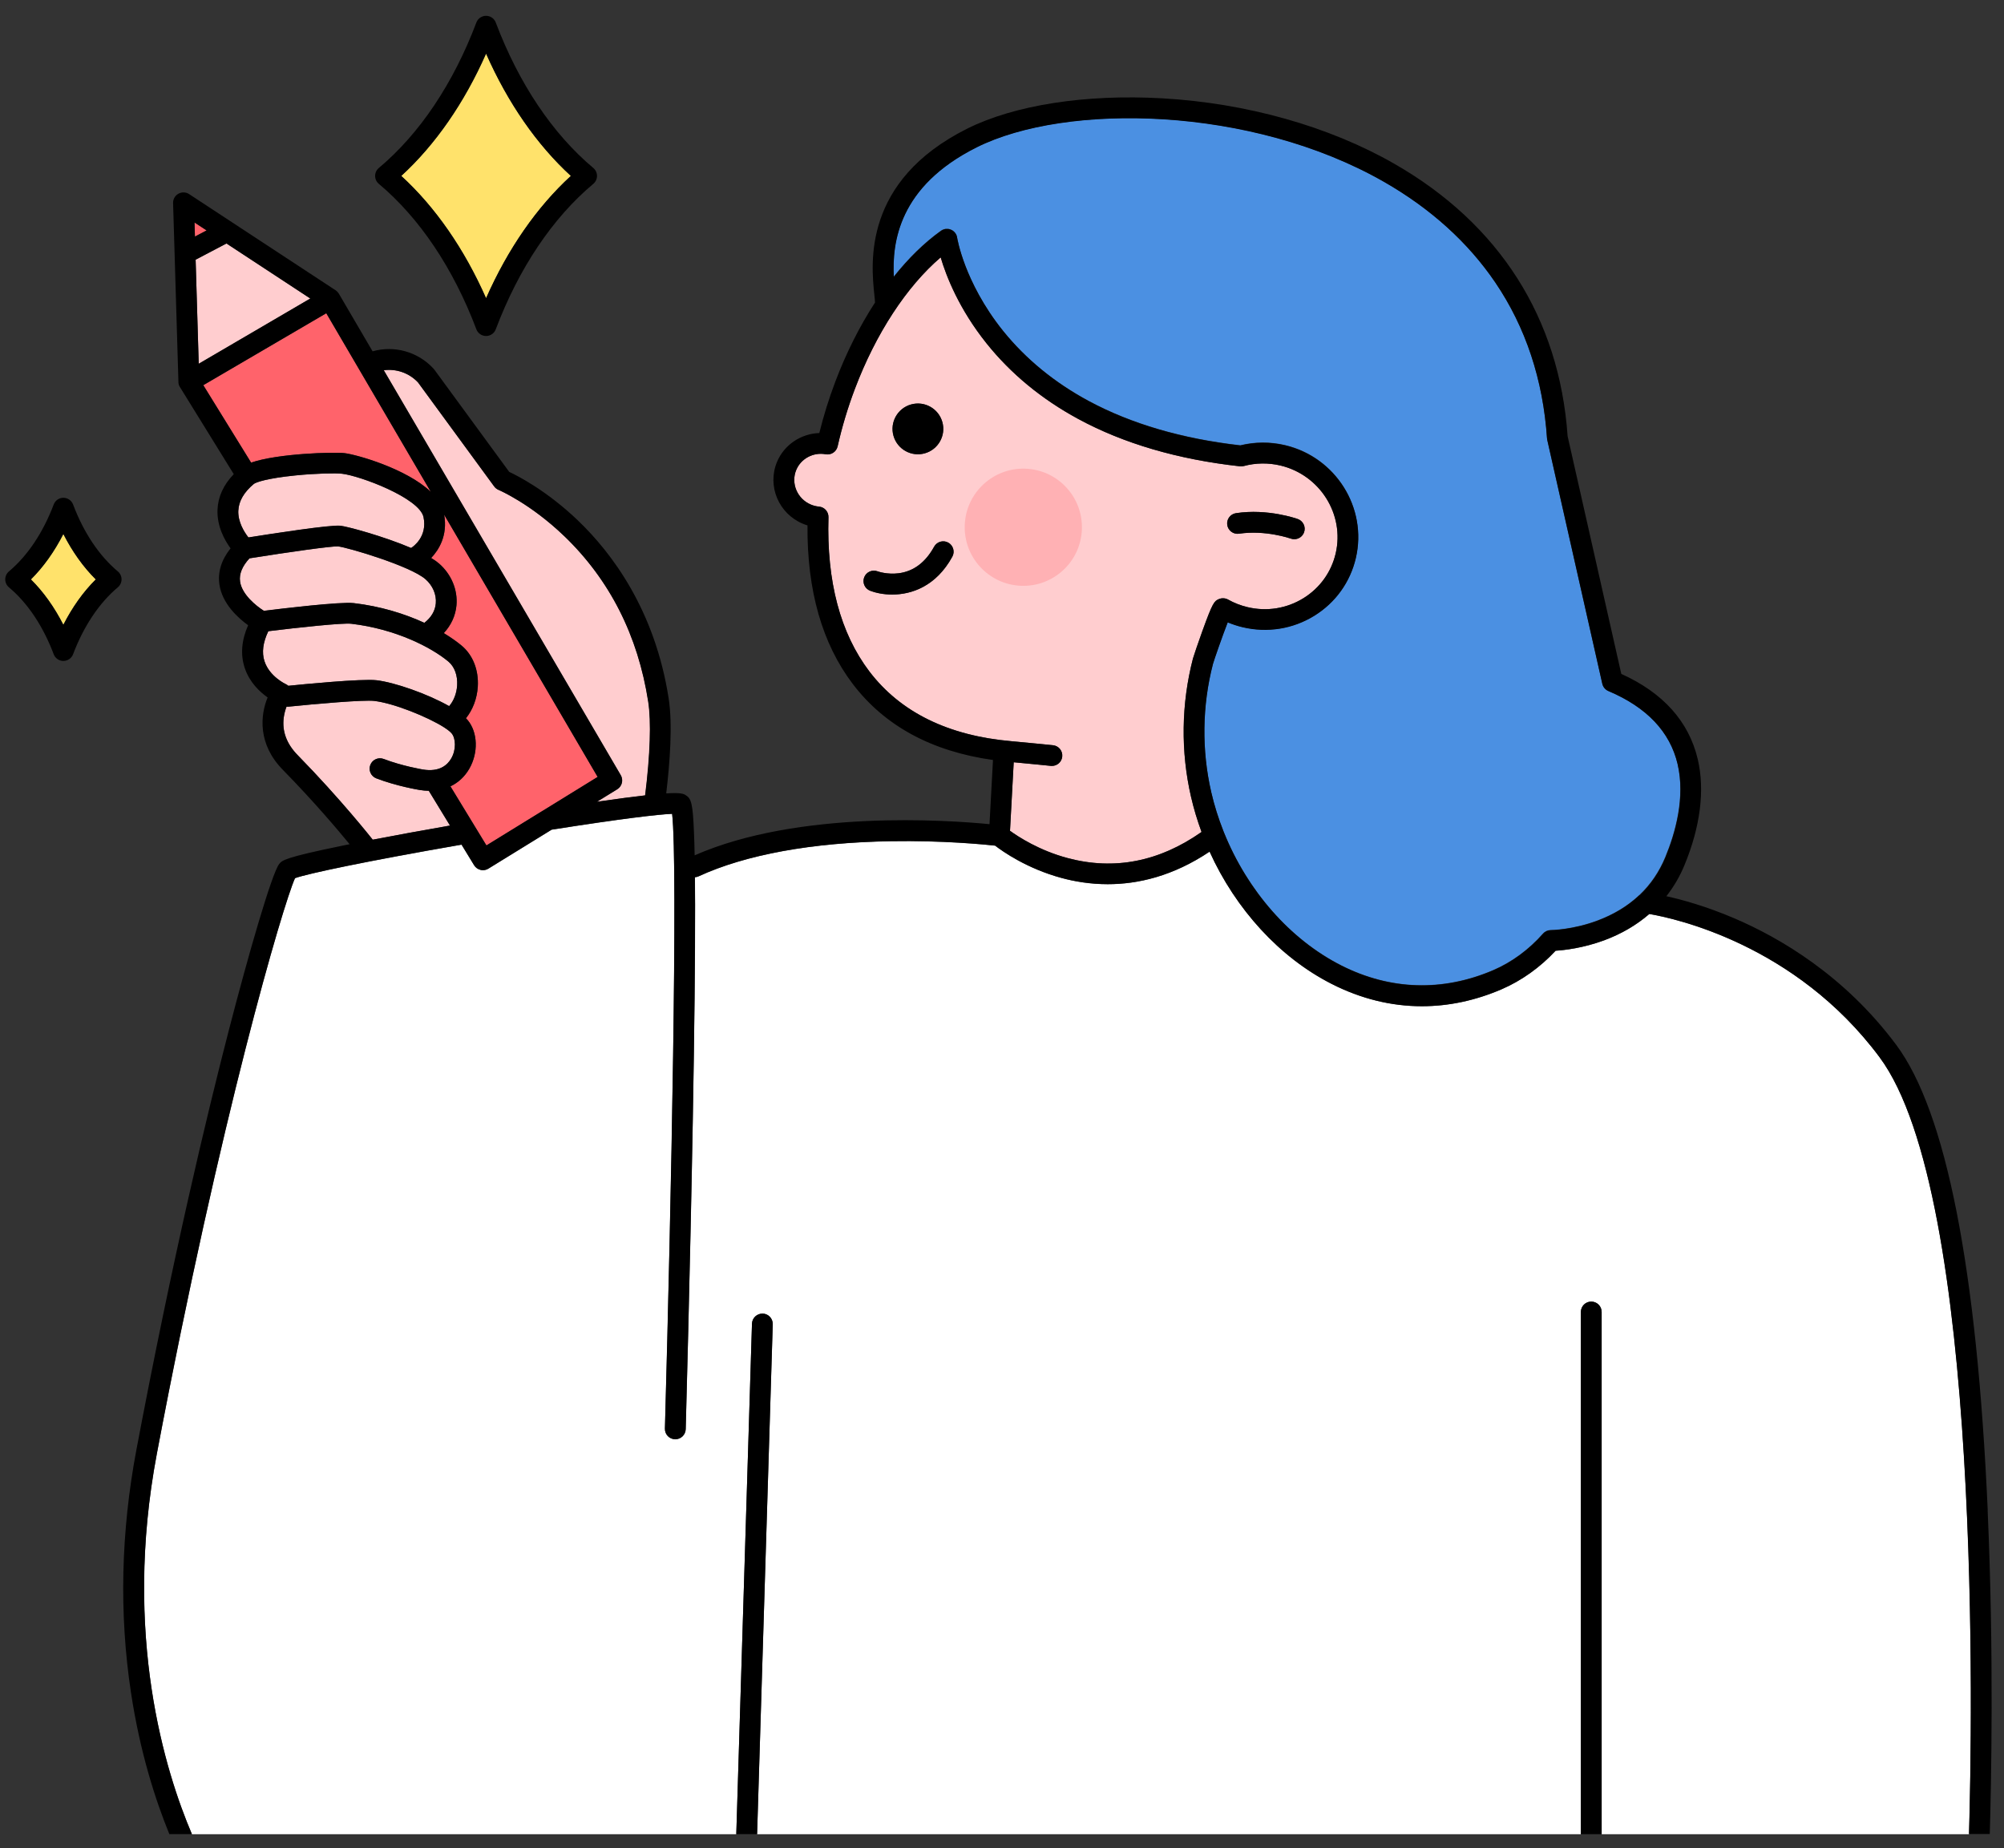 <svg width="116" height="107" viewBox="0 0 116 107" fill="none" xmlns="http://www.w3.org/2000/svg">
<rect x="0" y="0" width="116" height="107" fill="#333333" stroke="none"/>
<path d="M1.789 33.548C2.513 34.268 3.146 35.157 3.667 36.179C4.186 35.155 4.821 34.266 5.545 33.548C4.821 32.829 4.188 31.939 3.667 30.918C3.148 31.939 2.513 32.831 1.789 33.548Z" fill="#FFE26B"/>
<path d="M6.821 33.085C5.741 32.179 4.846 30.842 4.231 29.212C4.143 28.978 3.919 28.822 3.669 28.822C3.419 28.822 3.195 28.978 3.108 29.212C2.492 30.839 1.596 32.179 0.517 33.085C0.381 33.199 0.303 33.368 0.303 33.545C0.303 33.722 0.381 33.892 0.517 34.005C1.598 34.911 2.492 36.249 3.108 37.879C3.195 38.113 3.419 38.268 3.669 38.268C3.919 38.268 4.143 38.113 4.231 37.879C4.846 36.251 5.743 34.911 6.821 34.005C6.958 33.892 7.036 33.722 7.036 33.545C7.036 33.368 6.958 33.199 6.821 33.085ZM3.667 36.178C3.148 35.154 2.513 34.265 1.789 33.548C2.513 32.828 3.146 31.939 3.667 30.917C4.186 31.939 4.821 32.831 5.545 33.548C4.821 34.267 4.188 35.157 3.667 36.178Z" fill="black"/>
<path d="M28.136 3.104C26.874 5.963 25.197 8.381 23.227 10.186C25.197 11.991 26.872 14.409 28.136 17.268C29.398 14.409 31.076 11.991 33.045 10.186C31.076 8.381 29.401 5.963 28.136 3.104Z" fill="#FFE26B"/>
<path d="M34.342 9.725C31.986 7.748 30.032 4.837 28.697 1.305C28.61 1.072 28.386 0.916 28.136 0.916C27.885 0.916 27.661 1.072 27.574 1.305C26.239 4.837 24.288 7.748 21.929 9.725C21.792 9.838 21.714 10.008 21.714 10.185C21.714 10.362 21.792 10.532 21.929 10.645C24.285 12.622 26.239 15.533 27.574 19.065C27.661 19.299 27.885 19.454 28.136 19.454C28.386 19.454 28.61 19.299 28.697 19.065C30.032 15.533 31.983 12.622 34.342 10.645C34.479 10.532 34.557 10.362 34.557 10.185C34.557 10.008 34.479 9.838 34.342 9.725ZM28.136 17.267C26.873 14.408 25.198 11.99 23.226 10.185C25.196 8.38 26.871 5.962 28.136 3.103C29.398 5.962 31.075 8.38 33.045 10.185C31.075 11.99 29.4 14.408 28.136 17.267Z" fill="black"/>
<path d="M97.105 44.231C96.664 42.36 95.314 40.938 93.097 40.001C92.917 39.925 92.787 39.77 92.745 39.579L89.56 25.471C89.553 25.44 89.548 25.41 89.546 25.379C89.317 21.975 88.308 18.934 86.548 16.341C84.974 14.024 82.806 12.066 80.107 10.518C72.416 6.116 61.706 5.932 56.527 8.523C52.01 10.783 51.634 14.034 51.733 16.015C52.585 14.947 53.501 14.048 54.449 13.368C54.449 13.368 54.449 13.368 54.451 13.368C54.456 13.366 54.458 13.361 54.463 13.359C54.468 13.357 54.472 13.354 54.477 13.35C54.487 13.342 54.498 13.335 54.51 13.328C54.517 13.324 54.524 13.321 54.532 13.316C54.541 13.312 54.553 13.305 54.565 13.3C54.572 13.295 54.581 13.293 54.588 13.29C54.597 13.286 54.607 13.283 54.616 13.279C54.626 13.276 54.635 13.272 54.647 13.269C54.657 13.267 54.664 13.265 54.673 13.262C54.685 13.26 54.697 13.258 54.706 13.255C54.711 13.255 54.718 13.253 54.722 13.25C54.725 13.25 54.727 13.25 54.73 13.25C54.741 13.25 54.751 13.248 54.763 13.248C54.772 13.248 54.782 13.248 54.791 13.248C54.8 13.248 54.81 13.248 54.817 13.248C54.829 13.248 54.838 13.248 54.85 13.248C54.857 13.248 54.864 13.248 54.871 13.248C54.883 13.248 54.897 13.25 54.909 13.253C54.914 13.253 54.921 13.255 54.925 13.255C54.94 13.258 54.951 13.26 54.965 13.265C54.973 13.265 54.98 13.269 54.987 13.272C54.999 13.274 55.01 13.279 55.02 13.283C55.029 13.288 55.039 13.29 55.048 13.295C55.055 13.298 55.062 13.302 55.072 13.305C55.084 13.309 55.095 13.316 55.107 13.324C55.112 13.326 55.117 13.328 55.121 13.331C55.133 13.338 55.145 13.347 55.157 13.354C55.161 13.357 55.164 13.359 55.168 13.364C55.178 13.371 55.19 13.38 55.199 13.387C55.204 13.392 55.209 13.397 55.213 13.399C55.22 13.406 55.23 13.413 55.237 13.423C55.244 13.43 55.251 13.437 55.256 13.444C55.26 13.451 55.267 13.458 55.272 13.463C55.279 13.472 55.286 13.482 55.294 13.491C55.294 13.491 55.296 13.496 55.298 13.496C55.3 13.501 55.303 13.505 55.305 13.508C55.312 13.517 55.319 13.529 55.327 13.538C55.331 13.545 55.334 13.552 55.338 13.559C55.343 13.569 55.348 13.578 55.352 13.59C55.357 13.6 55.359 13.609 55.364 13.616C55.369 13.626 55.371 13.635 55.374 13.642C55.378 13.654 55.381 13.663 55.383 13.675C55.383 13.682 55.388 13.692 55.39 13.699C55.393 13.71 55.395 13.725 55.397 13.736C55.397 13.741 55.397 13.746 55.4 13.751C55.4 13.762 55.508 14.421 55.888 15.409C56.239 16.322 56.902 17.714 58.068 19.16C59.377 20.783 61.04 22.147 63.017 23.211C65.476 24.534 68.429 25.4 71.793 25.78C72.638 25.572 73.53 25.568 74.384 25.77C77.319 26.466 79.154 29.396 78.479 32.301C78.154 33.697 77.3 34.884 76.078 35.641C74.834 36.41 73.36 36.648 71.925 36.306C71.628 36.236 71.34 36.141 71.062 36.026C70.767 36.776 70.279 38.187 70.21 38.425C69.583 40.848 69.547 43.424 70.111 45.868C70.288 46.633 70.524 47.383 70.812 48.107C70.829 48.14 70.843 48.175 70.852 48.208C72.204 51.556 74.669 54.389 77.635 55.892C80.468 57.327 83.509 57.423 86.434 56.166C87.503 55.708 88.499 54.974 89.315 54.05C89.428 53.92 89.593 53.847 89.765 53.847C89.777 53.847 91.03 53.835 92.474 53.292C93.401 52.943 94.191 52.467 94.842 51.865C94.861 51.844 94.88 51.825 94.904 51.808C95.543 51.2 96.043 50.466 96.395 49.612C96.97 48.22 97.558 46.154 97.1 44.219L97.105 44.231Z" fill="#4B90E2"/>
<path d="M32.67 31.047C30.7 29.148 28.877 28.372 28.86 28.365C28.759 28.322 28.671 28.254 28.608 28.164L24.201 22.144C23.68 21.592 22.941 21.342 22.217 21.438L35.935 44.884C36.1 45.164 36.011 45.528 35.732 45.7L34.557 46.424C35.751 46.25 36.66 46.132 37.351 46.054C37.643 43.695 37.707 41.774 37.53 40.632C36.938 36.806 35.303 33.581 32.675 31.047H32.67Z" fill="#FFCDCF"/>
<path d="M108.798 61.214C103.917 54.658 96.889 53.165 95.472 52.922C94.733 53.561 93.858 54.075 92.86 54.446C91.629 54.901 90.541 55.019 90.048 55.05C89.147 56.017 88.069 56.786 86.915 57.284C85.396 57.937 83.848 58.263 82.308 58.263C80.54 58.263 78.785 57.834 77.096 56.977C74.069 55.444 71.528 52.644 70.019 49.312C67.895 50.737 65.862 51.197 64.123 51.197C63.116 51.197 62.208 51.044 61.441 50.834C59.445 50.291 58.048 49.308 57.605 48.965C56.97 48.895 54.566 48.659 51.575 48.708C47.01 48.784 43.162 49.485 40.444 50.74C40.373 50.773 40.3 50.789 40.227 50.794C40.232 51.287 40.234 51.822 40.237 52.398C40.241 55.42 40.197 59.603 40.105 64.824C39.944 73.713 39.696 82.661 39.694 82.751C39.685 83.077 39.418 83.336 39.093 83.336C39.088 83.336 39.081 83.336 39.076 83.336C38.743 83.327 38.481 83.051 38.491 82.718C38.857 69.665 39.251 50.063 38.908 47.123C38.128 47.154 35.988 47.401 31.932 48.041L28.273 50.296C28.177 50.355 28.068 50.386 27.957 50.386C27.91 50.386 27.863 50.381 27.818 50.369C27.662 50.331 27.528 50.235 27.445 50.098L26.719 48.907C21.21 49.864 17.803 50.584 17.079 50.848C16.395 52.353 12.762 64.682 9.082 84.171C7.095 94.691 9.582 102.62 11.111 106.199H42.619L43.528 76.643C43.537 76.311 43.818 76.053 44.148 76.06C44.481 76.07 44.74 76.348 44.731 76.681L43.825 106.201H91.508V75.966C91.508 75.633 91.777 75.365 92.11 75.365C92.442 75.365 92.711 75.633 92.711 75.966V106.201H113.979C114.158 100.103 114.755 69.219 108.801 61.221L108.798 61.214Z" fill="white"/>
<path d="M69.604 36.52C70.189 34.897 70.283 34.8 70.55 34.687C70.722 34.614 70.925 34.623 71.088 34.715C71.437 34.911 71.814 35.057 72.208 35.151C73.329 35.418 74.48 35.234 75.45 34.632C76.401 34.045 77.061 33.123 77.314 32.04C77.84 29.777 76.403 27.496 74.112 26.951C73.414 26.786 72.683 26.795 71.996 26.982C71.996 26.982 71.991 26.982 71.989 26.982C71.972 26.986 71.956 26.989 71.942 26.991C71.935 26.991 71.93 26.991 71.923 26.993C71.911 26.993 71.897 26.996 71.885 26.998C71.876 26.998 71.869 26.998 71.859 26.998C71.852 26.998 71.847 26.998 71.84 26.998C71.838 26.998 71.833 26.998 71.831 26.998C71.817 26.998 71.8 26.998 71.786 26.996C71.781 26.996 71.777 26.996 71.774 26.996C71.77 26.996 71.767 26.996 71.763 26.996C71.763 26.996 71.76 26.996 71.758 26.996C68.181 26.602 65.034 25.679 62.408 24.254C60.288 23.105 58.499 21.629 57.093 19.866C55.508 17.88 54.772 15.993 54.449 14.9C52.479 16.587 50.698 19.305 49.485 22.511C49.07 23.606 48.735 24.726 48.485 25.84C48.414 26.156 48.107 26.359 47.789 26.3C47.079 26.17 46.366 26.55 46.09 27.203C45.765 27.98 46.145 28.883 46.935 29.213C47.086 29.277 47.244 29.317 47.407 29.331C47.723 29.36 47.963 29.629 47.954 29.947C47.843 33.66 48.641 36.661 50.32 38.872C52.118 41.238 54.888 42.597 58.551 42.915C59.318 42.981 60.932 43.147 60.948 43.147C61.279 43.18 61.519 43.474 61.486 43.805C61.455 44.114 61.194 44.345 60.889 44.345C60.868 44.345 60.849 44.345 60.828 44.343C60.814 44.343 59.488 44.206 58.676 44.133L58.462 48.101C58.943 48.452 60.156 49.243 61.8 49.681C64.496 50.401 67.101 49.891 69.55 48.169C69.307 47.509 69.101 46.832 68.943 46.145C68.335 43.515 68.373 40.74 69.052 38.124C69.085 37.999 69.356 37.197 69.604 36.513V36.52ZM71.543 29.711C73.379 29.435 75.051 30.027 75.122 30.051C75.433 30.164 75.596 30.509 75.483 30.82C75.396 31.065 75.165 31.219 74.917 31.219C74.848 31.219 74.78 31.207 74.714 31.183C74.688 31.174 73.242 30.671 71.72 30.9C71.392 30.95 71.085 30.723 71.036 30.395C70.986 30.067 71.213 29.761 71.541 29.711H71.543ZM52.734 23.419C53.514 23.2 54.326 23.655 54.545 24.436C54.765 25.217 54.309 26.029 53.529 26.248C52.748 26.467 51.936 26.012 51.717 25.231C51.497 24.45 51.953 23.639 52.734 23.419ZM55.123 32.231C54.182 33.944 52.771 34.422 51.644 34.422C51.139 34.422 50.693 34.328 50.367 34.203C50.058 34.085 49.903 33.738 50.021 33.427C50.139 33.118 50.485 32.962 50.794 33.078C50.811 33.085 51.351 33.276 52.016 33.191C52.877 33.08 53.569 32.563 54.069 31.653C54.229 31.363 54.595 31.256 54.885 31.415C55.175 31.575 55.282 31.941 55.123 32.231Z" fill="#FFCDCF"/>
<path d="M13.11 14.098L11.324 15.037L11.504 21.064L17.963 17.285L13.11 14.098Z" fill="#FFCDCF"/>
<path d="M25.712 29.801C25.926 31.011 25.4 31.844 24.959 32.307C25.141 32.415 25.299 32.526 25.421 32.635C26.127 33.253 26.502 34.154 26.424 35.043C26.37 35.647 26.115 36.199 25.69 36.657C26.091 36.9 26.438 37.145 26.719 37.379C27.375 37.926 27.717 38.794 27.658 39.761C27.615 40.45 27.365 41.099 26.974 41.587C27.014 41.628 27.049 41.665 27.082 41.706C27.66 42.411 27.696 43.59 27.167 44.508C26.901 44.973 26.526 45.317 26.075 45.53L28.158 48.95L31.397 46.955C31.397 46.955 31.404 46.95 31.409 46.947L34.596 44.982L25.712 29.799V29.801Z" fill="#FF636B"/>
<path d="M11.261 12.883L11.284 13.699L11.961 13.343L11.261 12.883Z" fill="#FF636B"/>
<path d="M19.941 26.238C20.63 26.318 23.522 27.128 24.938 28.479L18.887 18.137L11.767 22.303L14.534 26.785C16.067 26.255 19.318 26.163 19.939 26.236L19.941 26.238Z" fill="#FF636B"/>
<path d="M16.688 39.708C17.452 39.631 20.925 39.286 21.8 39.388C22.824 39.508 24.726 40.164 25.997 40.886C26.257 40.588 26.431 40.152 26.46 39.69C26.495 39.107 26.311 38.602 25.95 38.302C24.966 37.481 22.904 36.417 20.331 36.115C19.837 36.056 17.249 36.335 15.53 36.547C15.218 37.196 15.143 37.779 15.308 38.288C15.596 39.173 16.527 39.605 16.537 39.609C16.591 39.635 16.641 39.668 16.686 39.706L16.688 39.708Z" fill="#FFCDCF"/>
<path d="M19.704 30.442C20.119 30.489 22.195 31.048 23.797 31.73C23.804 31.725 23.811 31.72 23.818 31.715C23.91 31.657 24.752 31.081 24.516 29.946C24.288 28.84 20.853 27.554 19.8 27.431C19.416 27.387 18.267 27.41 17.087 27.53C15.479 27.693 14.818 27.922 14.693 28.021C14.122 28.5 13.82 29.019 13.796 29.564C13.768 30.227 14.143 30.817 14.382 31.121C15.821 30.892 19.142 30.38 19.706 30.444L19.704 30.442Z" fill="#FFCDCF"/>
<path d="M20.472 34.922C22.043 35.106 23.435 35.545 24.565 36.064C24.962 35.757 25.191 35.372 25.228 34.938C25.273 34.429 25.051 33.907 24.631 33.539C23.759 32.775 20.147 31.701 19.571 31.638C19.215 31.614 16.719 31.963 14.442 32.329C14.02 32.789 13.836 33.24 13.897 33.669C14.003 34.422 14.822 35.082 15.277 35.37C16.353 35.236 19.71 34.834 20.475 34.924L20.472 34.922Z" fill="#FFCDCF"/>
<path d="M24.297 45.74C24.242 45.731 22.959 45.519 21.782 45.066C21.473 44.945 21.317 44.598 21.437 44.289C21.558 43.98 21.904 43.825 22.213 43.945C23.273 44.353 24.476 44.554 24.488 44.556C25.443 44.712 25.905 44.292 26.122 43.912C26.42 43.395 26.377 42.749 26.151 42.47C26.073 42.374 25.927 42.258 25.736 42.133C25.724 42.126 25.714 42.119 25.705 42.112C24.775 41.52 22.81 40.718 21.661 40.583C21.06 40.512 18.302 40.751 16.702 40.916C16.662 40.92 16.625 40.92 16.587 40.916C16.521 41.088 16.455 41.307 16.424 41.555C16.323 42.343 16.594 43.074 17.233 43.725C19.713 46.257 21.506 48.529 21.576 48.618C22.909 48.361 24.433 48.083 26.049 47.8L24.823 45.787C24.653 45.785 24.478 45.769 24.297 45.74Z" fill="#FFCDCF"/>
<path d="M71.723 30.902C73.244 30.673 74.691 31.176 74.716 31.185C74.783 31.209 74.851 31.22 74.919 31.22C75.165 31.22 75.396 31.067 75.486 30.822C75.599 30.51 75.436 30.166 75.125 30.053C75.054 30.027 73.381 29.434 71.546 29.713C71.218 29.762 70.991 30.069 71.041 30.397C71.091 30.725 71.397 30.951 71.725 30.902H71.723Z" fill="black"/>
<path d="M54.887 31.416C54.597 31.256 54.232 31.362 54.071 31.655C53.571 32.566 52.88 33.084 52.019 33.193C51.353 33.278 50.813 33.087 50.797 33.08C50.488 32.964 50.141 33.12 50.023 33.429C49.905 33.738 50.061 34.087 50.37 34.205C50.693 34.328 51.141 34.425 51.646 34.425C52.774 34.425 54.187 33.946 55.126 32.233C55.286 31.943 55.18 31.577 54.887 31.416Z" fill="black"/>
<path d="M44.149 76.055C43.819 76.048 43.54 76.305 43.528 76.638L42.62 106.193H43.823L44.729 76.673C44.739 76.341 44.479 76.064 44.147 76.053L44.149 76.055Z" fill="black"/>
<path d="M115.058 87.451C114.432 73.443 112.651 64.374 109.761 60.496C106.765 56.473 103.019 54.296 100.403 53.175C98.761 52.472 97.362 52.09 96.456 51.89C96.883 51.347 97.237 50.743 97.508 50.083C98.428 47.853 98.692 45.732 98.272 43.953C97.756 41.773 96.269 40.113 93.847 39.018L90.74 25.252C90.265 18.42 86.795 12.966 80.701 9.477C76.922 7.313 72.154 5.969 67.278 5.693C62.838 5.44 58.723 6.082 55.984 7.45C49.926 10.482 50.424 15.261 50.61 17.059C50.627 17.219 50.648 17.41 50.65 17.517C49.768 18.873 48.987 20.418 48.357 22.084C47.984 23.068 47.673 24.07 47.425 25.073C46.371 25.106 45.394 25.748 44.979 26.739C44.396 28.126 45.064 29.735 46.468 30.322C46.557 30.36 46.649 30.393 46.741 30.421C46.711 34.184 47.59 37.27 49.362 39.601C51.209 42.031 53.937 43.508 57.478 44.003L57.277 47.719C54.854 47.483 46.234 46.879 40.209 49.523C40.199 49.023 40.188 48.587 40.171 48.212C40.103 46.518 40.015 46.242 39.699 46.044C39.579 45.968 39.444 45.883 38.564 45.937C38.772 44.192 38.942 41.955 38.706 40.445C37.913 35.321 35.413 32.014 33.457 30.138C31.652 28.411 29.989 27.562 29.475 27.321L25.141 21.4C25.127 21.381 25.113 21.364 25.098 21.348C24.19 20.36 22.826 19.987 21.567 20.341L19.616 17.007C19.616 17.007 19.611 17 19.609 16.995C19.602 16.986 19.594 16.974 19.587 16.965C19.583 16.958 19.578 16.953 19.573 16.946C19.566 16.936 19.559 16.927 19.55 16.918C19.545 16.91 19.54 16.906 19.533 16.901C19.526 16.892 19.517 16.884 19.509 16.877C19.502 16.87 19.495 16.866 19.491 16.858C19.484 16.851 19.474 16.844 19.467 16.837C19.46 16.83 19.451 16.826 19.444 16.818C19.439 16.814 19.434 16.811 19.427 16.807L10.948 11.239C10.762 11.116 10.521 11.107 10.325 11.218C10.13 11.326 10.012 11.536 10.019 11.76L10.328 22.108C10.328 22.108 10.328 22.112 10.328 22.115C10.328 22.124 10.328 22.134 10.328 22.145C10.328 22.155 10.328 22.167 10.33 22.176C10.33 22.186 10.332 22.192 10.335 22.202C10.335 22.214 10.339 22.226 10.342 22.237C10.342 22.244 10.347 22.252 10.347 22.259C10.351 22.27 10.354 22.282 10.358 22.296C10.358 22.303 10.363 22.308 10.365 22.315C10.37 22.327 10.375 22.339 10.382 22.351C10.384 22.358 10.389 22.362 10.391 22.369C10.396 22.381 10.403 22.393 10.41 22.402C10.41 22.405 10.413 22.407 10.415 22.41L13.531 27.453C12.934 28.074 12.618 28.767 12.59 29.522C12.555 30.476 13.003 31.28 13.347 31.75C12.814 32.417 12.597 33.12 12.701 33.84C12.861 34.953 13.777 35.779 14.362 36.201C13.977 37.076 13.911 37.907 14.166 38.674C14.442 39.509 15.044 40.066 15.492 40.382C15.067 41.401 14.907 43.076 16.367 44.567C18.158 46.393 19.583 48.082 20.236 48.879C20.097 48.908 19.962 48.934 19.83 48.962C16.459 49.651 16.327 49.816 16.162 50.023C15.725 50.578 14.345 55.398 13.248 59.642C11.956 64.638 9.979 72.912 7.895 83.943C6.997 88.707 6.89 93.437 7.582 98.002C8.105 101.462 8.997 104.225 9.802 106.193H11.106C9.577 102.614 7.091 94.685 9.077 84.165C12.758 64.676 16.391 52.347 17.075 50.842C17.799 50.58 21.206 49.858 26.714 48.901L27.441 50.092C27.524 50.229 27.658 50.325 27.814 50.363C27.861 50.375 27.908 50.38 27.953 50.38C28.064 50.38 28.172 50.349 28.269 50.29L31.928 48.035C35.983 47.395 38.123 47.148 38.904 47.117C39.246 50.056 38.852 69.659 38.487 82.712C38.477 83.045 38.739 83.321 39.072 83.33C39.076 83.33 39.083 83.33 39.088 83.33C39.411 83.33 39.68 83.073 39.69 82.745C39.692 82.655 39.942 73.707 40.1 64.818C40.195 59.595 40.239 55.414 40.232 52.392C40.232 51.816 40.228 51.283 40.223 50.788C40.296 50.783 40.369 50.767 40.44 50.734C43.158 49.478 47.008 48.778 51.57 48.702C54.562 48.653 56.966 48.891 57.6 48.959C58.044 49.302 59.441 50.285 61.436 50.828C62.203 51.036 63.111 51.191 64.119 51.191C65.855 51.191 67.891 50.734 70.014 49.306C71.522 52.637 74.065 55.435 77.092 56.971C78.781 57.828 80.536 58.257 82.303 58.257C83.844 58.257 85.391 57.931 86.911 57.278C88.064 56.782 89.145 56.013 90.043 55.044C90.534 55.013 91.624 54.895 92.856 54.44C93.854 54.072 94.729 53.557 95.467 52.916C96.887 53.156 103.913 54.652 108.794 61.208C114.749 69.206 114.152 100.089 113.972 106.188H115.176C115.258 103.414 115.423 95.749 115.053 87.447L115.058 87.451ZM11.259 12.881L11.96 13.341L11.283 13.697L11.259 12.881ZM11.323 15.035L13.109 14.096L17.962 17.283L11.502 21.062L11.323 15.035ZM11.767 22.301L18.887 18.135L24.938 28.477C23.52 27.125 20.628 26.316 19.941 26.236C19.321 26.163 16.07 26.255 14.536 26.786L11.769 22.303L11.767 22.301ZM13.796 29.56C13.819 29.015 14.121 28.496 14.692 28.017C14.817 27.918 15.48 27.689 17.087 27.527C18.269 27.406 19.415 27.383 19.8 27.427C20.854 27.55 24.287 28.836 24.516 29.942C24.752 31.077 23.909 31.653 23.817 31.712C23.81 31.716 23.803 31.721 23.796 31.726C22.194 31.044 20.118 30.485 19.703 30.438C19.139 30.374 15.82 30.886 14.378 31.115C14.14 30.811 13.765 30.221 13.793 29.558L13.796 29.56ZM13.895 33.665C13.833 33.236 14.017 32.785 14.44 32.325C16.716 31.962 19.215 31.61 19.569 31.634C20.144 31.7 23.758 32.771 24.629 33.535C25.049 33.903 25.271 34.425 25.226 34.934C25.188 35.368 24.959 35.753 24.563 36.06C23.435 35.541 22.043 35.102 20.47 34.918C19.705 34.828 16.348 35.232 15.273 35.364C14.817 35.076 13.998 34.415 13.892 33.663L13.895 33.665ZM15.31 38.287C15.145 37.777 15.221 37.194 15.532 36.546C17.249 36.333 19.84 36.055 20.333 36.114C22.904 36.416 24.966 37.482 25.952 38.301C26.311 38.6 26.497 39.105 26.462 39.688C26.434 40.153 26.259 40.589 26 40.884C24.73 40.162 22.826 39.506 21.803 39.386C20.927 39.285 17.455 39.629 16.69 39.707C16.645 39.667 16.596 39.634 16.542 39.61C16.532 39.605 15.6 39.171 15.313 38.289L15.31 38.287ZM21.574 48.617C21.503 48.528 19.71 46.256 17.231 43.724C16.591 43.073 16.32 42.342 16.421 41.554C16.454 41.306 16.518 41.089 16.584 40.915C16.622 40.917 16.662 40.917 16.7 40.915C18.297 40.75 21.057 40.511 21.659 40.582C22.81 40.717 24.775 41.519 25.702 42.111C25.712 42.118 25.724 42.125 25.733 42.132C25.924 42.257 26.07 42.373 26.148 42.469C26.377 42.748 26.419 43.394 26.12 43.911C25.901 44.291 25.44 44.711 24.485 44.555C24.473 44.555 23.268 44.352 22.211 43.944C21.902 43.824 21.552 43.979 21.435 44.288C21.314 44.597 21.47 44.947 21.779 45.065C22.956 45.52 24.24 45.73 24.294 45.739C24.473 45.768 24.648 45.784 24.82 45.786L26.047 47.799C24.431 48.082 22.907 48.36 21.574 48.617ZM31.407 46.947C31.407 46.947 31.4 46.952 31.395 46.954L28.156 48.95L26.073 45.529C26.523 45.315 26.898 44.97 27.165 44.508C27.693 43.59 27.658 42.41 27.08 41.705C27.049 41.667 27.012 41.627 26.971 41.587C27.363 41.099 27.613 40.45 27.656 39.761C27.715 38.794 27.373 37.923 26.717 37.378C26.436 37.145 26.089 36.9 25.688 36.657C26.113 36.199 26.368 35.647 26.422 35.043C26.5 34.153 26.127 33.252 25.419 32.634C25.294 32.526 25.136 32.415 24.957 32.306C25.396 31.844 25.922 31.011 25.709 29.801L34.594 44.984L31.407 46.95V46.947ZM37.345 46.051C36.654 46.129 35.748 46.246 34.551 46.421L35.726 45.697C36.005 45.525 36.094 45.164 35.929 44.88L22.211 21.435C22.935 21.338 23.676 21.589 24.195 22.141L28.602 28.161C28.665 28.248 28.755 28.319 28.854 28.362C28.873 28.369 30.694 29.147 32.664 31.044C35.295 33.578 36.927 36.803 37.519 40.629C37.696 41.771 37.633 43.691 37.34 46.051H37.345ZM68.946 46.147C69.104 46.836 69.309 47.511 69.552 48.172C67.103 49.894 64.499 50.403 61.802 49.684C60.158 49.245 58.945 48.452 58.464 48.103L58.679 44.135C59.49 44.208 60.816 44.343 60.83 44.345C60.851 44.345 60.87 44.347 60.892 44.347C61.196 44.347 61.458 44.116 61.488 43.807C61.521 43.477 61.281 43.182 60.95 43.149C60.934 43.149 59.32 42.984 58.553 42.918C54.89 42.599 52.12 41.24 50.322 38.874C48.643 36.664 47.845 33.663 47.956 29.949C47.966 29.631 47.725 29.36 47.409 29.334C47.246 29.32 47.088 29.279 46.937 29.216C46.147 28.883 45.767 27.982 46.093 27.206C46.366 26.552 47.081 26.17 47.791 26.302C48.109 26.361 48.416 26.158 48.487 25.842C48.737 24.729 49.072 23.608 49.487 22.513C50.7 19.307 52.481 16.59 54.451 14.903C54.774 15.995 55.51 17.882 57.096 19.869C58.502 21.631 60.29 23.108 62.411 24.257C65.037 25.679 68.184 26.602 71.76 26.998C71.76 26.998 71.762 26.998 71.765 26.998C71.769 26.998 71.772 26.998 71.777 26.998C71.781 26.998 71.786 26.998 71.788 26.998C71.802 26.998 71.817 26.998 71.833 27C71.836 27 71.84 27 71.843 27C71.85 27 71.854 27 71.862 27C71.871 27 71.878 27 71.888 27C71.899 27 71.913 26.998 71.925 26.996C71.932 26.996 71.937 26.996 71.944 26.993C71.961 26.991 71.977 26.986 71.991 26.984C71.991 26.984 71.996 26.984 71.998 26.984C72.683 26.798 73.414 26.788 74.115 26.953C76.405 27.498 77.842 29.78 77.316 32.042C77.064 33.125 76.4 34.045 75.452 34.635C74.483 35.234 73.331 35.42 72.211 35.154C71.817 35.059 71.439 34.913 71.09 34.717C70.927 34.625 70.722 34.616 70.552 34.689C70.286 34.802 70.191 34.899 69.606 36.522C69.361 37.206 69.087 38.008 69.054 38.133C68.377 40.75 68.339 43.522 68.946 46.154V46.147ZM94.908 51.821C94.887 51.838 94.866 51.856 94.847 51.878C94.198 52.479 93.408 52.956 92.478 53.305C91.034 53.848 89.782 53.859 89.77 53.859C89.598 53.859 89.433 53.933 89.319 54.062C88.503 54.989 87.507 55.721 86.439 56.178C83.513 57.434 80.47 57.339 77.639 55.905C74.671 54.402 72.208 51.569 70.856 48.221C70.847 48.186 70.833 48.153 70.816 48.12C70.529 47.393 70.293 46.645 70.116 45.881C69.552 43.437 69.585 40.861 70.215 38.438C70.283 38.199 70.772 36.789 71.067 36.038C71.345 36.154 71.635 36.248 71.93 36.319C73.364 36.659 74.839 36.423 76.082 35.654C77.306 34.897 78.158 33.71 78.484 32.313C79.161 29.409 77.323 26.479 74.388 25.783C73.534 25.58 72.642 25.585 71.798 25.793C68.434 25.41 65.48 24.547 63.022 23.224C61.047 22.16 59.382 20.796 58.072 19.173C56.907 17.727 56.244 16.335 55.892 15.422C55.513 14.433 55.406 13.775 55.404 13.763C55.404 13.759 55.404 13.754 55.402 13.749C55.402 13.737 55.397 13.723 55.395 13.711C55.395 13.704 55.39 13.695 55.388 13.688C55.385 13.676 55.38 13.666 55.378 13.655C55.376 13.645 55.371 13.636 55.369 13.629C55.364 13.619 55.362 13.61 55.357 13.603C55.352 13.593 55.347 13.582 55.343 13.572C55.338 13.565 55.336 13.558 55.331 13.551C55.324 13.539 55.317 13.53 55.31 13.52C55.307 13.516 55.305 13.511 55.303 13.508C55.303 13.508 55.3 13.504 55.298 13.504C55.291 13.494 55.284 13.485 55.277 13.476C55.272 13.468 55.265 13.461 55.26 13.457C55.253 13.45 55.246 13.442 55.241 13.435C55.234 13.428 55.227 13.419 55.218 13.412C55.213 13.407 55.208 13.402 55.203 13.4C55.194 13.39 55.182 13.383 55.173 13.376C55.168 13.374 55.166 13.372 55.161 13.367C55.149 13.357 55.138 13.35 55.126 13.343C55.121 13.341 55.116 13.339 55.111 13.336C55.1 13.329 55.088 13.322 55.076 13.317C55.069 13.313 55.062 13.31 55.053 13.308C55.043 13.303 55.034 13.299 55.024 13.296C55.012 13.291 55.003 13.289 54.991 13.284C54.984 13.284 54.977 13.28 54.97 13.277C54.958 13.275 54.944 13.27 54.93 13.268C54.925 13.268 54.918 13.265 54.913 13.265C54.902 13.265 54.887 13.263 54.876 13.261C54.868 13.261 54.861 13.261 54.854 13.261C54.843 13.261 54.833 13.261 54.821 13.261C54.812 13.261 54.803 13.261 54.795 13.261C54.786 13.261 54.776 13.261 54.767 13.261C54.755 13.261 54.746 13.261 54.734 13.263C54.732 13.263 54.729 13.263 54.727 13.263C54.722 13.263 54.715 13.265 54.711 13.268C54.699 13.268 54.687 13.273 54.677 13.275C54.668 13.275 54.659 13.28 54.651 13.282C54.642 13.284 54.633 13.287 54.621 13.291C54.611 13.294 54.602 13.299 54.593 13.303C54.585 13.306 54.576 13.31 54.569 13.313C54.557 13.317 54.548 13.322 54.536 13.329C54.529 13.334 54.522 13.336 54.515 13.341C54.503 13.348 54.493 13.355 54.482 13.362C54.477 13.365 54.472 13.367 54.468 13.372C54.463 13.374 54.46 13.379 54.456 13.381C54.456 13.381 54.456 13.381 54.453 13.381C53.505 14.06 52.587 14.959 51.738 16.028C51.639 14.046 52.014 10.798 56.532 8.535C61.71 5.945 72.421 6.129 80.112 10.531C82.813 12.076 84.978 14.037 86.552 16.354C88.312 18.946 89.322 21.987 89.55 25.392C89.55 25.422 89.558 25.453 89.565 25.484L92.749 39.591C92.792 39.78 92.924 39.938 93.101 40.014C95.319 40.95 96.668 42.373 97.109 44.244C97.567 46.18 96.979 48.245 96.404 49.637C96.052 50.491 95.552 51.222 94.913 51.833L94.908 51.821Z" fill="black"/>
<path d="M92.108 75.359C91.776 75.359 91.507 75.628 91.507 75.961V106.196H92.71V75.961C92.71 75.628 92.441 75.359 92.108 75.359Z" fill="black"/>
<path d="M53.531 26.247C54.312 26.028 54.767 25.216 54.548 24.435C54.328 23.654 53.517 23.199 52.736 23.418C51.955 23.638 51.5 24.449 51.719 25.23C51.939 26.011 52.75 26.466 53.531 26.247Z" fill="black"/>
<path d="M62.614 30.818C62.775 28.952 61.392 27.308 59.526 27.147C57.659 26.986 56.015 28.369 55.854 30.235C55.693 32.102 57.076 33.746 58.942 33.907C60.809 34.068 62.453 32.685 62.614 30.818Z" fill="#FFB1B4"/>
</svg>
